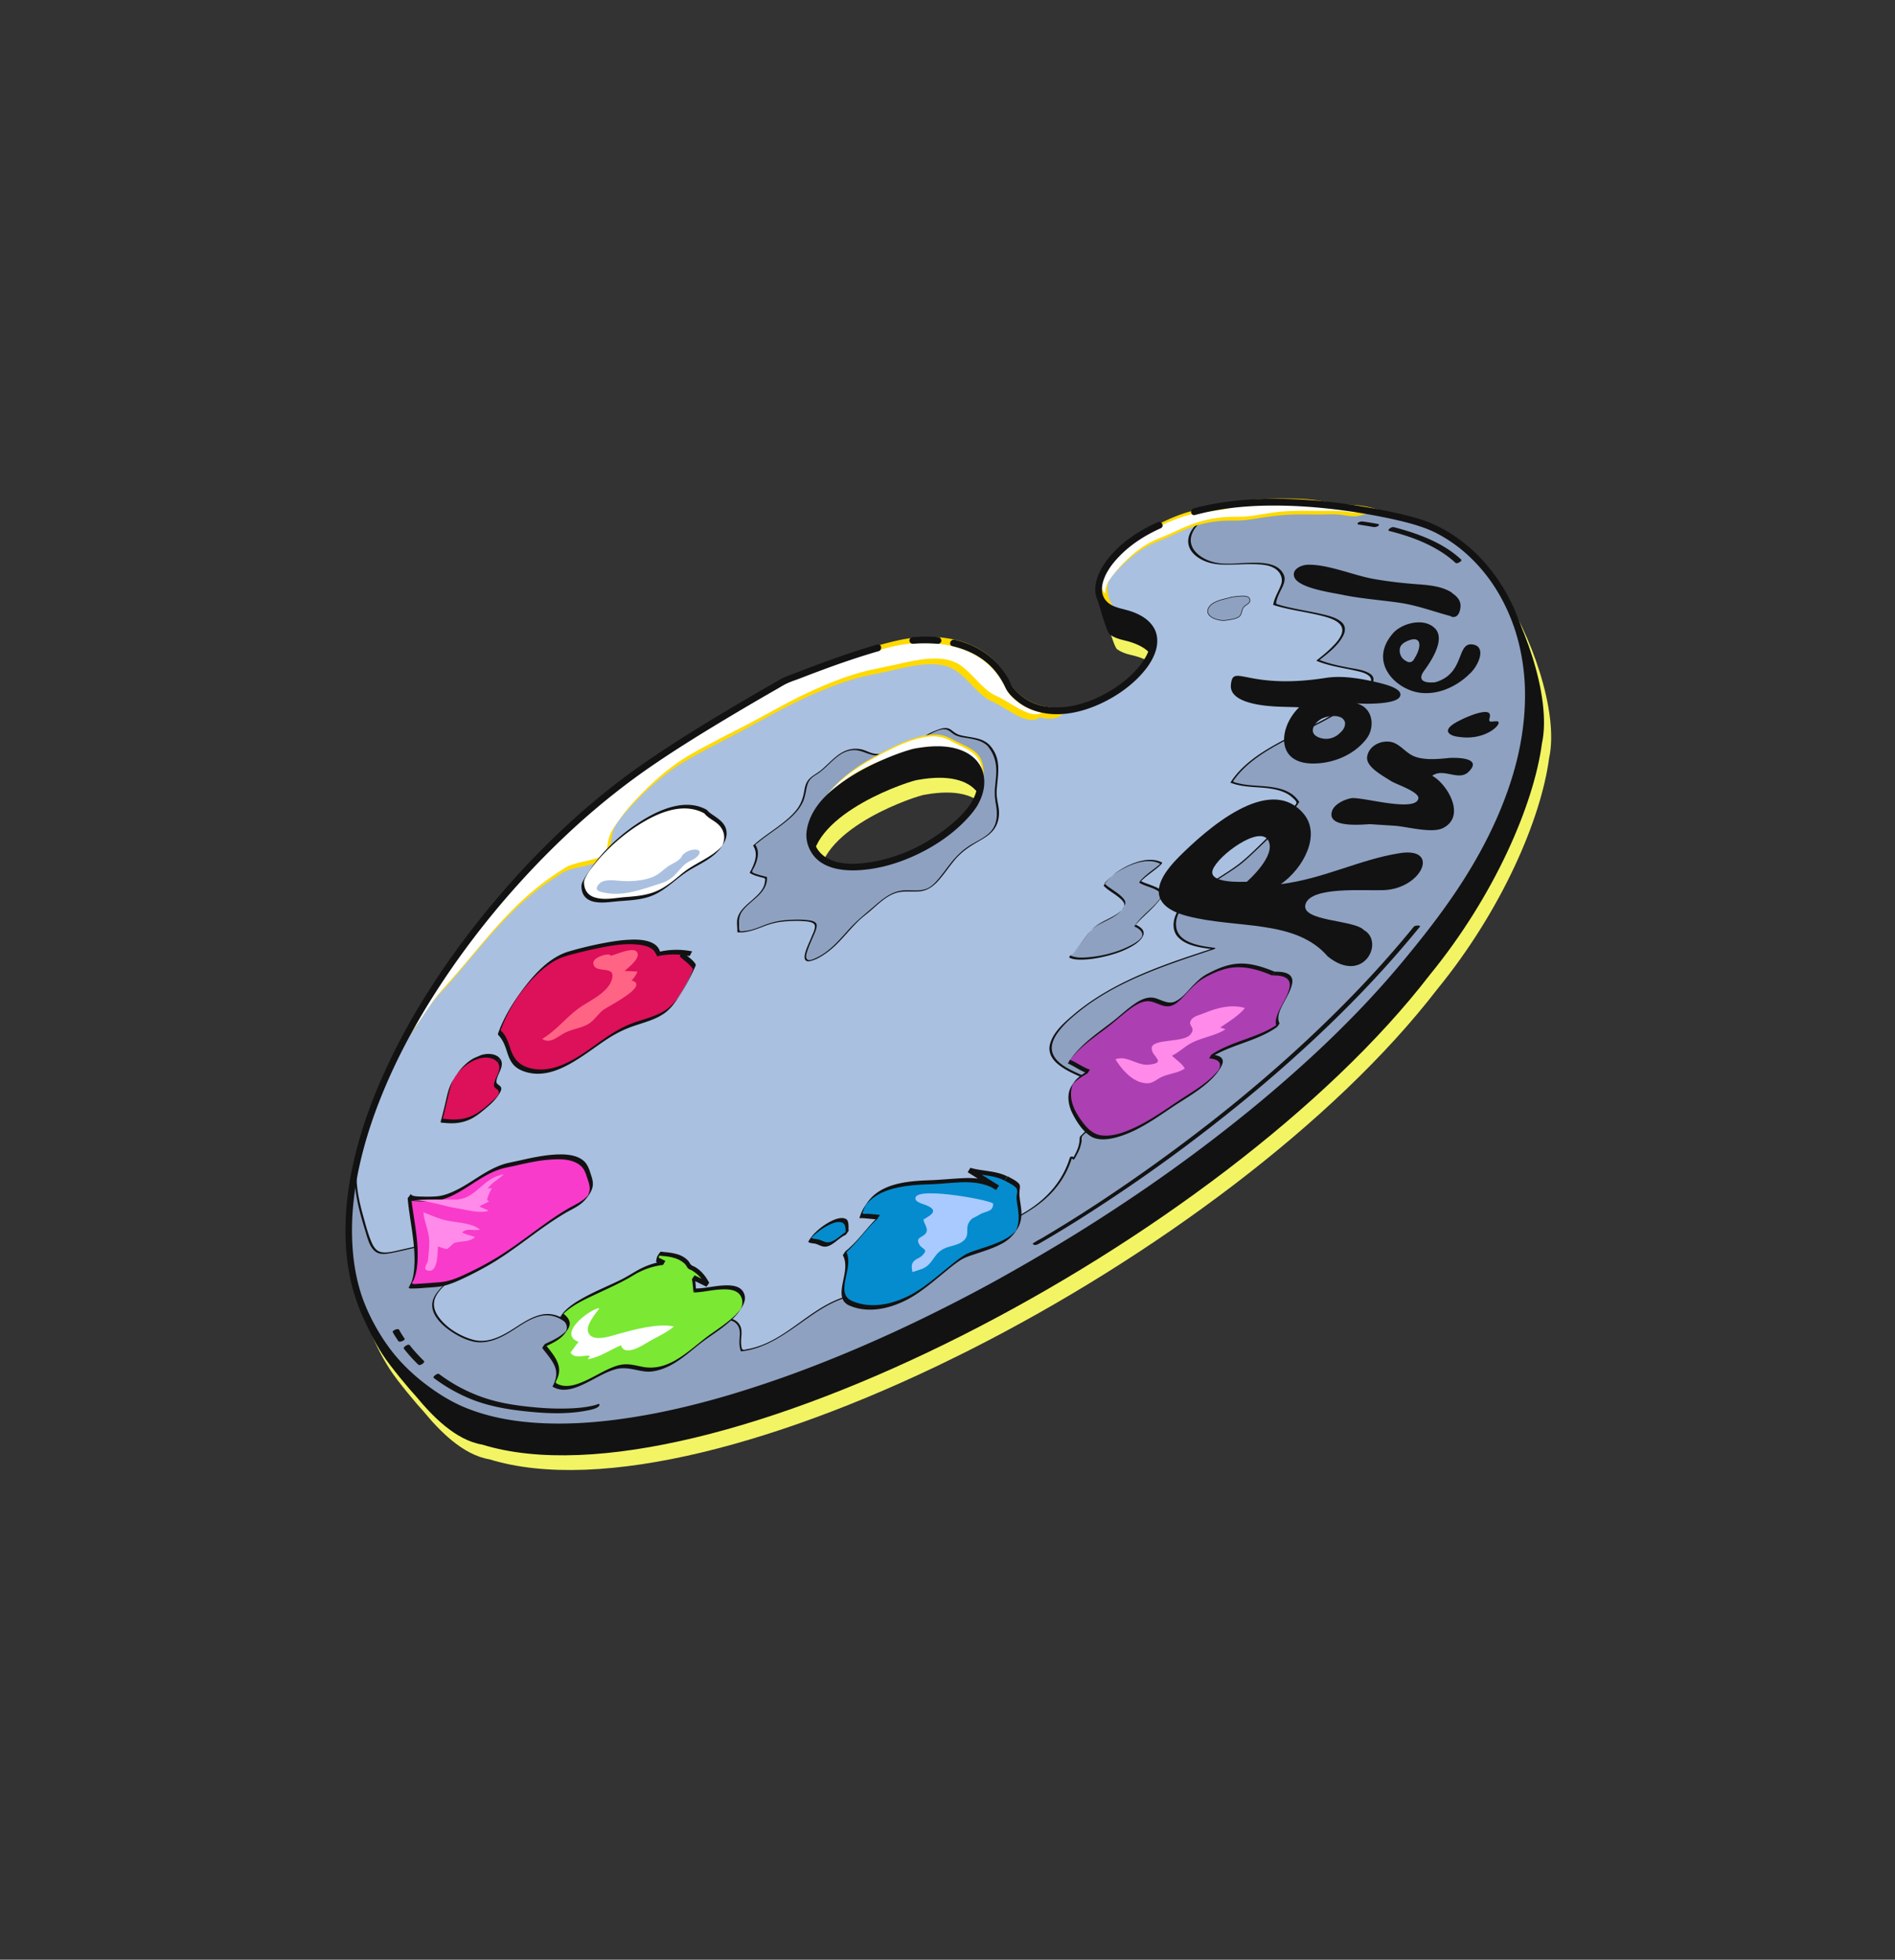 <svg xmlns="http://www.w3.org/2000/svg" width="591" height="611" fill="none"><rect width="100%" height="100%" fill="#333333" stroke="none"/><g clip-path="url(#a)"><path fill="#F2F463" d="M442.57 175.395s-49.943-15.05-78.949.064c-6.482 2.854-15.944 11.393-19.117 15.731 0 0 2.785 10.476 3.919 11.268s2.571 1.374 4.346 1.759c30.886 7.015-18.034 46.548-35.125 23.679-11.459-26.06-54.662-19.101-118.574 28.04-51.391 38.047-85.572 111.181-86.898 150.002 1.82 4.935 3.825 12.223 9.315 20.845 2.441 3.848 8.864 11.45 10.593 13.267 4.882 5.913 12.157 13.538 20.563 14.941 69.399 21.356 231.613-63.458 295.58-146.545 20.204-24.717 32.381-53.12 34.9-72.045 3.218-14.693-6.144-39.773-14.815-52.039-7.554-7.049-17.55-6.799-25.738-8.967m-135.613 88.412c-3.394 5.605-11.564 11.821-19.189 15.328-12.374 5.702-30.974 7.903-32.302-5.008.01-16.351 31.474-26.372 33.064-26.367 19.511-3.522 23.329 7.921 18.427 16.047"/><path fill="#121212" d="M440.294 170.798s-49.943-15.05-78.949.064c-6.482 2.854-15.945 11.393-19.117 15.731 0 0 2.785 10.476 3.919 11.268s2.57 1.374 4.346 1.759c30.886 7.015-18.034 46.548-35.125 23.679-11.459-26.06-54.662-19.101-118.575 28.04-51.365 38.035-85.559 111.206-86.86 150.015 1.82 4.935 3.825 12.223 9.315 20.845 2.441 3.848 8.865 11.45 10.593 13.268 4.882 5.912 12.157 13.537 20.563 14.94 69.4 21.356 231.613-63.458 295.58-146.545 20.204-24.717 32.381-53.12 34.901-72.044 3.217-14.694-6.145-39.774-14.816-52.04-7.554-7.049-17.55-6.799-25.738-8.967zm-135.588 88.4c-3.394 5.605-11.564 11.82-19.189 15.328-12.374 5.702-30.974 7.902-32.302-5.008.01-16.351 31.474-26.373 33.064-26.367 19.511-3.522 23.329 7.921 18.427 16.047"/><path fill="#AAC0E0" d="M439.665 162.06s-38.264-10.455-67.197-2.517c-3.864 1.075-7.555 2.44-10.949 4.224-17.711 7.841-25.874 24.199-11.642 27.14 30.886 7.015-18.034 46.548-35.125 23.679-4.774-10.851-15.059-15.971-30.044-14.848-10.939.805-40.01 12.6-40.01 12.6s-30.648 17.107-48.495 30.276c-23.361 17.303-46.599 42.5-63.225 69.508-28.008 45.378-37.353 95.947 2.592 122.773 58.271 41.011 239.16-51.646 307.966-141.074 59.161-72.345 26.557-123.709-3.908-131.774zm-135.612 88.412c-3.394 5.604-11.564 11.82-19.19 15.327-12.374 5.703-30.974 7.903-32.302-5.007.01-16.352 31.475-26.373 33.065-26.367 19.51-3.522 23.328 7.921 18.427 16.047"/><path fill="#fff" d="M175.572 271.415c3.433-2.085 10.824-2.377 13.131-4.538 1.537-1.44 1.037-5.33 2.231-7.729 3.554-7.061 15.438-18.035 22.215-22.067 8.613-5.118 17.985-9.447 26.672-14.35 9.215-5.223 22.934-11.614 33.391-13.468 7.184-1.287 15.997-4.467 22.847-2.428 5.399 1.62 9.23 9.143 14.439 11.201 3.585 1.411 10.756 7.739 14.383 4.651 3.701.947 6.085.283 7.398-1.298-6.705.74-13.168-1.018-17.55-6.862-4.773-10.851-15.058-15.971-30.044-14.848-10.938.805-40.01 12.601-40.01 12.601s-30.648 17.106-48.495 30.275c-23.36 17.303-46.598 42.501-63.224 69.508a222 222 0 0 0-7.071 12.35c4.159-3.912 7.865-11.235 11.713-15.401 12.654-13.731 21.099-27.409 37.974-37.597"/><path fill="#FFDA00" d="M174.965 272.341c2.464-1.455 5.447-1.848 8.169-2.52 1.28-.313 2.61-.649 3.778-1.252 1.106-.54 1.625-1.326 2.295-2.311a7.95 7.95 0 0 0 1.275-3.316c.235-1.43.345-2.925.868-4.276.229-.55.533-1.075.837-1.599.076-.1.14-.225.19-.312.304-.525-.24.336-.265.349.29-.299.505-.686.746-1.023a53 53 0 0 1 2.828-3.449 86.3 86.3 0 0 1 13.295-12.227c2.517-1.857 5.195-3.385 7.91-4.899 3.671-2.045 7.429-3.975 11.161-5.893 6.56-3.394 12.922-7.129 19.557-10.371 6.207-3.033 12.612-5.788 19.275-7.698 2.999-.87 6.058-1.363 9.093-2.032s6.323-1.524 9.569-2.015c3.022-.443 6.179-.67 9.192.081 2.763.685 4.88 2.531 6.87 4.502s3.966 4.294 6.398 5.893c.96.626 2.047 1.003 3.058 1.543 1.01.539 2.045 1.192 3.056 1.794 2.108 1.256 4.365 2.69 6.792 3.069.951.162 1.978.098 2.833-.382.126-.061.226-.173.327-.222.327-.16.013-.101.526-.07.414.018.838.186 1.264.228.876.136 1.79.159 2.667.043 1.216-.187 2.334-.702 3.154-1.635.24-.274.418-.611.62-.898.089-.137.457-.912.607-.923-5.501.591-11.167-.555-15.349-4.399-1.083-1.005-2.002-2.059-2.619-3.385a29 29 0 0 0-1.894-3.302 23.5 23.5 0 0 0-5.024-5.312c-7.961-6.098-19.192-6.529-28.575-4.323-8.893 2.06-17.568 5.266-26.081 8.486a391 391 0 0 0-7.534 2.93c-.967.379-1.835.96-2.715 1.452a697 697 0 0 0-22.896 13.538c-10.023 6.182-19.947 12.567-29.152 19.914-10.979 8.748-21.114 18.523-30.465 29.011-9.35 10.489-18.006 21.952-25.688 33.88a257 257 0 0 0-5.851 9.56 228 228 0 0 0-2.738 4.908c-.253.437-.469.887-.723 1.324-.025.075-.304.588-.304.588s.378-.373.365-.336a28 28 0 0 0 1.539-1.691c2.008-2.39 3.691-4.998 5.449-7.58 1.012-1.496 2.037-2.967 3.161-4.362 1.023-1.283 2.17-2.439 3.255-3.658 8.909-9.991 16.848-20.947 27.362-29.373a80 80 0 0 1 8.569-5.973c.251-.123.48-.673.619-.898.14-.224.369-.775.608-.923-5.885 3.565-11.237 7.903-16.091 12.749-4.602 4.597-8.782 9.615-12.973 14.607a333 333 0 0 1-6.488 7.554c-2.044 2.315-4.051 4.516-5.833 7.047-1.96 2.806-3.783 5.701-5.905 8.366a28 28 0 0 1-1.364 1.606c-.227.236-.454.472-.706.721 0 0-.303.336-.365.335.062.001.406-.762.469-.887a156 156 0 0 1 2.929-5.283c7.413-12.986 16.249-25.102 25.956-36.453 9.038-10.554 18.898-20.446 29.566-29.386 9.119-7.65 18.907-14.312 28.943-20.658 8.238-5.184 16.587-10.141 25.023-14.984 1.534-.875 3.069-1.875 4.652-2.649 1.407-.687 2.938-1.185 4.382-1.734 8.087-3.138 16.297-6.148 24.654-8.541 3.576-1.027 7.278-2.053 11.024-2.35 5.701-.437 11.622-.043 16.968 2.105 4.559 1.812 8.445 4.923 11.097 9.076a27 27 0 0 1 1.782 3.263c.568 1.225 1.75 2.307 2.746 3.198 2.054 1.783 4.488 3.005 7.114 3.664 2.625.658 5.255.688 7.862.417l1.227-1.821c-.884.995-2.077 1.547-3.393 1.658-.802.078-1.628.044-2.429-.066-.4-.055-.85-.211-1.263-.228-.514-.031-.2-.09-.527.069-.125.062-.251.186-.402.26-2.024 1.082-4.559-.027-6.418-.966-2.222-1.107-4.241-2.562-6.438-3.681-1.036-.527-2.11-.942-3.095-1.619-1.171-.805-2.217-1.798-3.225-2.777-2.052-2.034-3.978-4.319-6.384-5.93s-5.409-2.023-8.303-1.955c-3.294.075-6.517.742-9.715 1.46-3.199.717-6.12 1.3-9.193 1.956-6.735 1.443-13.19 4.034-19.421 6.891-6.57 2.992-12.756 6.641-19.128 9.974-3.745 1.956-7.49 3.848-11.223 5.829-3.318 1.747-6.661 3.506-9.805 5.544-4.906 3.211-9.379 7.245-13.415 11.472-1.955 2.051-3.848 4.166-5.492 6.472-1.352 1.883-3.032 3.988-3.699 6.255-.423 1.428-.483 2.961-.793 4.427a6 6 0 0 1-.219.827c-.051.151-.127.313-.178.463-.256.752-.663-.083.695-.997-.453.284-.806.644-1.283.878-2.588 1.265-5.571 1.595-8.332 2.38-1.255.363-2.497.751-3.641 1.404-.251.123-.481.673-.62.898s-.368.775-.607.923z"/><path fill="#8EA1C1" d="M135.58 434.899c58.271 41.012 239.148-51.671 307.966-141.074 59.161-72.345 26.557-123.708-3.908-131.774 0 0-30.889-8.422-58.118-4.385l.911 2.31c-10.709.317-17.246 11.34-4.874 15.315 4.986 1.603 17.078-1.3 20.862 2.175 4.045 3.691-.329 6.079-1.063 10.947 12.959 4.158 32.87 2.413 13.533 17.437 10.327 4.379 26.59 1.473 9.637 13.923-10.673 7.846-29.392 12.797-36.556 24.065 6.282 2.535 16.67-.162 20.672 6.307-4.341 6.662-10.995 12.794-16.867 18.169-4.763 4.332-18.621 10.885-20.865 16.867-2.754 7.296 3.292 9.539 11.601 10.552-15.74 5.186-32.947 10.683-45.511 22.303-15.375 14.215 4.963 16.207 16.337 23.175.05.038-10.799 11.728-12.449 13.192.03 2.866-.907 4.514-2.188 6.863-.173-.354-.485-.484-.849-.463-2.28 7.628-7.099 12.802-13.764 16.936-10.778 6.676-19.928 7.828-27.973 17.803-8.613 10.723-16.943 5.399-28.262 8.739-12.009 3.52-19.653 15.397-32.699 16.794-1.368-3.309 1.058-6.562-1.781-8.932-3.263-2.727-9.676 1.159-12.336 1.895-12.396 3.428-30.098 13.581-42.92 7.729 1.458-2.686 2.941-5.321 4.112-8.148-10.771-10.957-18.095 5.336-29.061 4.619-5.082-.334-14.809-6.416-14.221-11.901.588-5.486 8.678-7.342 6.632-14.139-2.045-6.798-7.246-4.445-12.902-3.215-11.1 2.387-11.874 3.924-14.958-6.719-1.689-5.814-3.145-11.021-2.879-17.038-8.11 25.32 3.564 54.751 24.741 69.673"/><path fill="#121212" d="M135.338 435.104c4.973 3.488 10.618 5.865 16.481 7.415 6.613 1.748 13.471 2.467 20.321 2.596 7.939.128 15.846-.573 23.681-1.74 8.851-1.319 17.605-3.28 26.225-5.645 9.498-2.606 18.861-5.678 28.102-9.129 9.906-3.683 19.664-7.794 29.262-12.234a539 539 0 0 0 29.43-14.757c9.653-5.219 19.749-11.124 29.358-17.134a522 522 0 0 0 27.953-18.734c9.124-6.557 17.785-13.169 26.298-20.211 8.514-7.041 16.035-13.692 23.624-21.033 7.059-6.831 13.857-13.943 20.245-21.448 3.32-3.909 6.49-7.932 9.673-11.93 4.409-5.568 8.58-11.364 12.328-17.392 6.153-9.833 11.333-20.382 14.665-31.53 2.652-8.843 4.117-18.076 3.828-27.33-.249-7.644-1.738-15.278-4.595-22.399-2.513-6.225-6.081-11.997-10.619-16.951-4.003-4.369-8.712-8.08-13.991-10.73-4.082-2.045-8.37-3.175-12.797-4.143-10.879-2.387-21.977-3.884-33.096-4.212-6.686-.177-13.388.06-20.007 1.04-.138.036-.527.195-.466.384l.911 2.311.529-.384c-4.059.167-8.466 1.789-10.856 5.243-.923 1.359-1.486 3.012-1.171 4.674.35 1.864 1.718 3.325 3.29 4.311 3.641 2.292 7.662 2.111 11.771 1.982 2.142-.076 4.284-.152 6.387-.052 1.753.083 3.643.255 5.19 1.128 1.921 1.065 2.985 3.113 2.232 5.203s-2.069 3.986-2.447 6.269l.037.076c4.974 1.578 10.192 2.128 15.243 3.417 2.813.724 7.65 2.149 5.896 6.012-.572 1.251-1.481 2.321-2.44 3.291-1.538 1.628-3.301 3.054-5.051 4.441-.051.025-.265.223-.115.275 3.784 1.564 7.851 2.114 11.827 2.989 1.851.411 6.154 1.189 4.92 4.015-.89 2.001-3.005 3.598-4.667 4.911-2.417 1.933-4.984 3.626-7.661 5.154-5.419 3.055-11.147 5.603-16.59 8.608-5.443 3.004-11.191 6.721-14.671 12.149-.026.012-.089.137-.014.163 5.121 2.007 10.865.828 16.012 2.697 1.212.441 2.397 1.083 3.343 1.999.348.331 1.083.942 1.192 1.421.086.366-.469.95-.672 1.237l-.948 1.309c-2.464 3.302-5.29 6.311-8.214 9.181-2.547 2.497-5.107 5.095-7.915 7.312-2.165 1.685-4.529 3.153-6.856 4.635-2.478 1.618-4.994 3.223-7.335 5.056-1.876 1.449-3.766 3.062-5.057 5.07-1.557 2.484-2.082 6.122.195 8.361 2.686 2.695 7.254 3.187 10.808 3.642l.328-.411c-10.355 3.401-20.784 6.776-30.462 11.881-4.751 2.509-9.279 5.411-13.372 8.883-2.86 2.431-6.399 5.445-7.376 9.242-.644 2.506.557 4.644 2.475 6.212 2.516 2.09 5.7 3.383 8.685 4.649 1.736.749 3.484 1.46 5.195 2.221 1.71.761 3.269 1.722 4.93 2.507.412.206.513.031.185.38-.24.273-.505.559-.744.833-.833.908-1.666 1.816-2.511 2.699a550 550 0 0 1-6.37 6.777c-.719.758-1.438 1.516-2.182 2.224-.441.435-.392.599-.434 1.277a9.4 9.4 0 0 1-.748 3.184c-.432 1.026-.914 1.887-1.421 2.824l.578-.282c-.236-.355-.486-.483-.912-.463-.162-.014-.464.133-.528.321-2.126 6.989-6.771 12.39-12.833 16.292s-12.992 6.287-19.204 10.011c-3.03 1.826-5.788 4.019-8.173 6.656-1.299 1.418-2.437 2.976-3.848 4.292-1.248 1.142-2.632 2.131-4.19 2.83-5.339 2.453-11.531 1.376-17.222 2.216-3.485.513-6.761 1.644-9.853 3.281-3.318 1.746-6.339 3.974-9.384 6.151-3.272 2.351-6.607 4.701-10.312 6.292a25.2 25.2 0 0 1-5.948 1.78c-.426.083-.979.29-1.251-.14-.186-.317-.22-.832-.268-1.185-.083-.742-.065-1.471-.01-2.187.095-1.205.242-2.498-.226-3.647s-1.465-1.978-2.602-2.33c-2.225-.667-4.71.172-6.782.965-1.054.39-2.072.856-3.114 1.272-1.042.415-2.159.679-3.238 1.019-2.698.848-5.348 1.861-8.009 2.849-5.738 2.146-11.564 4.367-17.608 5.441-2.858.521-5.791.764-8.694.492a22 22 0 0 1-4.228-.815c-.512-.157-1.338-.317-1.786-.662-.237-.166-.188-.065-.198-.341.001-.189.38-.687.482-.862.266-.475.532-.949.761-1.437.976-1.824 1.915-3.66 2.692-5.575 0 0 .001-.062.013-.1-2.761-2.784-6.193-4.52-10.12-3.509-3.55.889-6.597 3.255-9.678 5.105-3.42 2.047-7.263 3.737-11.326 2.623-4.063-1.115-8.528-3.818-10.946-7.428-1.078-1.634-1.579-3.487-.915-5.377.625-1.778 2.037-3.157 3.324-4.474 1.173-1.231 2.409-2.524 2.983-4.151.689-1.903.302-3.968-.55-5.775-.79-1.618-2.047-2.852-3.861-3.124s-3.746.234-5.527.666c-2.271.577-4.579 1.079-6.849 1.593-1.568.359-3.161.793-4.777.863-1.065.051-2.141-.113-2.962-.838-.984-.866-1.514-2.205-1.969-3.391-.886-2.323-1.521-4.769-2.193-7.164-.856-3.089-1.599-6.202-1.903-9.373a33 33 0 0 1-.132-4.602c.014-.226-.565.12-.603.232-3.122 9.793-3.343 20.298-1.118 30.328s6.88 19.685 13.426 27.729a63.3 63.3 0 0 0 12.482 11.718c.149.115.728-.293.541-.421-8.326-5.89-15.097-13.885-19.795-22.925s-7.46-19.278-7.491-29.534c-.023-5.782.817-11.579 2.583-17.076l-.603.232c-.256 6.357 1.481 12.522 3.331 18.539.711 2.346 1.574 6.214 4.387 6.875 1.201.29 2.517.054 3.721-.159 2.107-.403 4.189-.92 6.296-1.386 3.6-.788 9.165-3.351 11.856.563 1.278 1.85 1.936 4.472 1.158 6.637-.664 1.828-2.138 3.206-3.425 4.586-1.211 1.281-2.447 2.637-2.96 4.39-.564 1.841-.025 3.645 1.017 5.203 1.277 1.912 3.108 3.429 4.99 4.669 1.883 1.241 3.98 2.283 6.193 2.862 3.75.985 7.428-.343 10.672-2.178 3.419-1.922 6.669-4.7 10.558-5.661a8.5 8.5 0 0 1 5.694.568c1.099.528 2.096 1.231 3.017 2.033.212.178.623.447.747.7.185.379-.106.803-.246 1.153a46 46 0 0 1-1.206 2.5c-.8 1.549-1.612 3.073-2.449 4.61-.025.012-.013.1.05.101 8.453 3.792 18.24.95 26.5-1.896 4.444-1.546 8.839-3.318 13.307-4.812 1.682-.572 3.413-.979 5.046-1.652 1.896-.77 3.755-1.616 5.774-2.008 2.195-.414 4.835-.108 5.758 2.291.468 1.149.272 2.466.201 3.66s-.029 2.488.439 3.7c.024.05.112.039.137.026 9.112-1.039 15.904-7.271 23.25-12.113 3.837-2.533 7.934-4.597 12.523-5.4 3.461-.626 6.954-.548 10.462-.76 3.12-.178 6.179-.67 8.969-2.159 1.558-.824 2.981-1.927 4.242-3.169 1.639-1.615 2.966-3.485 4.593-5.126 6.077-6.038 14.248-8.685 21.638-12.672 3.985-2.167 7.846-4.649 10.974-7.931s5.257-7.016 6.526-11.237l-.528.321c.375.004.562.132.761.411.124.19.539-.17.578-.283.634-1.186 1.331-2.373 1.728-3.663.153-.513.282-1.014.373-1.529.066-.439-.041-1.357.149-1.669.241-.4.795-.796 1.135-1.119a66 66 0 0 0 1.589-1.653 500 500 0 0 0 7.897-8.431c.454-.472.87-.958 1.324-1.43.139-.162.441-.372.48-.611l-.037-.075c-4.153-2.511-8.739-4.122-13.146-6.133-3.046-1.393-7.567-3.317-8.519-6.923-.501-1.916.301-3.842 1.326-5.439 1.822-2.769 4.443-5.052 7.011-7.122 5.742-4.622 12.266-8.154 18.998-11.069 7.524-3.269 15.343-5.806 23.138-8.394.075-.037.603-.358.328-.411-4.017-.511-11.438-1.3-12.142-6.499-.548-4.179 2.68-7.322 5.613-9.664 3.337-2.664 6.996-4.859 10.556-7.194 1.459-.963 2.944-1.939 4.304-3.042 1.826-1.487 3.553-3.177 5.254-4.791 4.601-4.347 9.102-8.895 12.582-14.197.025-.012.076-.1.026-.138-3.532-5.57-11.441-4.555-17.058-5.411a26 26 0 0 1-2.426-.505c-.25-.066-.663-.146-.888-.287-.286-.204-.187-.002-.11-.353.064-.251.38-.561.531-.761 1.1-1.508 2.399-2.863 3.81-4.116 3.112-2.742 6.683-4.926 10.303-6.883 7.027-3.841 14.649-6.845 21.193-11.546 1.686-1.2 3.335-2.476 4.86-3.879.907-.819 1.777-1.714 2.423-2.75.785-1.26.831-2.567-.49-3.424-1.895-1.266-4.574-1.523-6.737-1.937-3.102-.614-6.266-1.228-9.201-2.456l-.115.275c2.745-2.155 5.942-4.532 7.604-7.692.824-1.562.86-3.208-.559-4.393-1.694-1.427-4.132-1.958-6.208-2.447-2.951-.687-5.966-1.186-8.917-1.811-1.601-.345-3.214-.715-4.763-1.211-.588-.182-.435-.508-.319-1.034.129-.501.307-.964.473-1.453.344-.825.737-1.612 1.131-2.4.584-1.162 1.181-2.487.84-3.824s-1.548-2.594-2.834-3.187c-2.784-1.301-6.28-1.064-9.261-.985-3.232.076-6.791.563-9.967-.265-3.701-.948-8.201-3.978-6.869-8.387s6.581-6.473 10.815-6.663c.151-.011.603-.169.529-.383l-.911-2.311-.466.384c13.162-1.923 26.67-1.165 39.794.783 6.268.914 12.61 2.042 18.735 3.746 5.338 1.494 10.329 4.19 14.727 7.584 4.971 3.865 9.184 8.664 12.505 13.993 3.766 6.051 6.363 12.83 7.756 19.822 1.648 8.213 1.691 16.647.521 24.891-1.46 10.327-4.821 20.331-9.243 29.757-5.692 12.113-13.144 23.302-21.479 33.701-3.082 3.823-6.089 7.673-9.27 11.419s-6.423 7.304-9.778 10.823c-7.013 7.373-14.4 14.427-22.022 21.189-8.076 7.172-16.438 14.014-25.035 20.565-8.598 6.55-17.86 13.206-27.094 19.347-9.234 6.14-18.93 12.226-28.649 17.883a532 532 0 0 1-29.375 15.89c-9.952 4.989-19.336 9.293-29.245 13.415s-18.936 7.5-28.638 10.644c-8.924 2.889-17.97 5.4-27.163 7.356-8.203 1.754-16.502 3.054-24.859 3.662-7.343.519-14.731.497-22.014-.453-6.319-.827-12.582-2.369-18.4-5.037a45.3 45.3 0 0 1-7.299-4.169c-.149-.114-.728.294-.541.422z"/><path fill="#fff" d="M369.323 160.485s-23.633 7.509-26.717 22.92c9.031 12.81-.36 3.214 3.247-2.338 2.809-4.317 9.024-10.328 15.289-12.67 4.708-1.768 9.072-4.433 14.064-5.558 3.386-.778 6.344-1.159 9.813-1.069 4.094.098 8.108-.862 12.17-1.406 5.026-.672 9.847-.491 14.881-.446 2.241.001 4.322-.202 6.549.088 1.464.193 3.064.601 4.555.467 1.492-.134 2.698-.723 4.188-.732.965-.001 1.915.223 2.805.07-4.01-1.453-7.24-1.691-11.421-1.903-1.653-.069-8.533-1.279-10.585-1.528-3.566-.418-17.629-.529-21.131.65-6.063 2.055-11.633 1.551-17.695 3.48z"/><path fill="#FFDA00" d="M369.717 159.887c-4.141 1.335-8.149 3.263-11.884 5.495-6.149 3.662-12.07 8.81-14.733 15.655-.191.5-.357.989-.511 1.502-.141.476-.434 1.152-.261 1.568.246.694 1.005 1.419 1.414 2.065.334.494.682 1.013.991 1.52.409.645.818 1.291 1.202 1.949.086.177.372.507.346.708l.772-1.16-1.013-2.073c-.529-1.464-.819-3.076-.545-4.619.052-.401.18-.777.333-1.165l.229-.487c.228-.425.114-.213.063-.125a6 6 0 0 1 .417-.549c1.036-1.383 2.197-2.639 3.433-3.869 2.521-2.485 5.391-4.702 8.546-6.337 1.747-.885 3.592-1.505 5.376-2.314 1.896-.833 3.756-1.742 5.677-2.524a37.5 37.5 0 0 1 11.465-2.722c1.83-.143 3.682-.046 5.511-.126 1.98-.09 3.96-.369 5.916-.698 3.924-.634 7.797-1.118 11.78-1.185 2.255-.037 4.521.014 6.8.027 2.28.014 4.397-.176 6.575.013 2.053.187 4.04.813 6.109.396.991-.202 1.945-.543 2.947-.594 1.002-.052 2.09.2 3.118.073.176-.023.659-1.199.772-1.16a30.8 30.8 0 0 0-7.366-1.63c-1.927-.186-3.856-.183-5.757-.443-3.266-.44-6.517-1.168-9.784-1.419s-6.912-.255-10.331-.181c-1.879.041-3.783.095-5.662.262-1.341.123-2.732.207-4.012.582a56 56 0 0 1-8.641 1.812c-3.134.404-6.267.808-9.292 1.753-.351.109-.445 1.064-.771 1.16 5.27-1.636 10.893-1.534 16.213-3.006 1.531-.435 2.923-.834 4.515-1.017 1.78-.181 3.571-.273 5.375-.341 3.62-.109 7.29-.117 10.907.088 3.13.161 6.219.812 9.309 1.275 2.052.312 4.055.398 6.121.548 2.879.221 5.693.756 8.441 1.73l.772-1.16c-.764.092-1.49.008-2.229-.038-.926-.048-1.766.08-2.657.296-1.693.421-3.209.504-4.935.22-3.453-.567-6.886-.33-10.393-.37-3.506-.04-7.2-.082-10.809.241s-7.096 1.15-10.668 1.486c-1.754.169-3.532.098-5.285.141-1.666.031-3.321.213-4.963.484-3.661.599-7.05 1.754-10.417 3.274-1.683.76-3.354 1.545-5.062 2.254-1.557.636-3.114 1.209-4.585 2.022-2.866 1.588-5.472 3.645-7.779 5.931a39 39 0 0 0-4.811 5.827c-.86 1.297-1.37 2.548-1.305 4.145.028 1.333.395 2.657.938 3.894.173.354.307.821.543 1.113.224.266.086.302.351.016.29-.298.643-.721.534-1.137-.098-.454-.545-.987-.793-1.367a68 68 0 0 0-1.847-2.824c-.211-.304-.434-.633-.645-.937-.186-.254-.671-.737-.719-1.026-.072-.466.309-1.279.437-1.717 1.37-4.396 4.449-7.779 7.974-10.63 5.05-4.064 11.057-7.188 17.17-9.267.1-.049.239-.086.351-.109.352-.109.446-1.064.772-1.16z"/><path fill="#fff" d="M220.08 253.12c-12.512-7.257-34.273 12.427-38.383 22.045-.339 7.651 8.543 5.377 13.366 5.118 7.592-.391 10.43-1.527 17.421-7.543 3.628-3.088 12.389-6.054 13.51-10.704 1.365-5.553-4.338-6.774-5.939-8.904z"/><path fill="#121212" d="M220.473 252.519c-6.425-3.656-14.324-.328-19.996 3.164-6.363 3.924-12.21 9.224-16.435 15.422-.759 1.122-1.543 2.257-2.165 3.469-.418.8-.597 1.326-.516 2.257.082.931.327 1.75.835 2.473 2.01 2.775 6.624 2.086 9.531 1.793 4.061-.419 8.268-.345 12.086-2.024 4.296-1.911 7.439-5.545 11.45-7.912 3.433-2.022 7.49-3.786 9.805-7.203 1.113-1.608 1.888-3.334 1.388-5.376-.499-2.042-2.394-3.308-4.077-4.458-.698-.473-1.397-.946-1.906-1.605.062.126-.871 1.02-.746 1.147 1.068 1.357 2.779 2.056 4.074 3.177 1.718 1.477 2.431 3.509 1.865 5.727-.091.389-.256.751-.421 1.114-.064.125-.355.612.012.025s.051-.087-.05.025c-.189.186-.341.385-.53.572-.681.708-1.474 1.315-2.254 1.884-1.712 1.212-3.559 2.209-5.382 3.257-1.823 1.047-3.333 2.035-4.87 3.35-1.851 1.562-3.752 3.087-5.852 4.269-3.608 2.045-7.48 2.34-11.527 2.658-3.145.253-6.72 1.092-9.755-.086-1.424-.557-2.406-1.674-2.734-3.174-.195-.844-.264-1.687.104-2.462.292-.612.622-1.212.976-1.761.355-.612.658-1.01 1.189-1.708a62 62 0 0 1 1.642-2.055 62 62 0 0 1 3.62-3.867c2.723-2.646 5.683-5.063 8.878-7.126 5.32-3.445 12.495-6.92 18.967-4.76.712.247 1.424.557 2.073.929.012.025.747-1.148.747-1.148z"/><path fill="#AAC0E0" d="M215.403 265.086c-1.718.433-2.666 1.679-2.615 1.592-.701 1.814-3.211 2.539-4.683 3.604-1.334.965-2.306 2.034-3.776 2.784-3.054 1.587-7.69 1.848-11.069 1.558-1.852-.16-5.043-.636-6.494 1.044-1.628 1.892.047 2.326 1.735 2.659 5.628 1.133 10.788-.731 15.984-2.393 1.857-.595 3.2-.906 4.886-2.169 1.825-1.362 2.941-3.41 4.791-4.721.856-.606 1.909-.871 2.74-1.527 2.354-1.808 1.261-3.153-1.473-2.443z"/><path fill="#F83BCB" d="M181.919 363.013c-4.751-4.881-18.078-.81-23.382.185s-9.775 4.714-14.578 7.437c-2.439 1.38-4.964 2.582-7.772 3.015-.953.153-8.444.432-8.549-.739.653 7.134 4.264 21.466.339 27.831-.443.686 10.359-.397 11.163-.664 4.53-1.431 8.841-3.632 13.001-5.947 9.667-5.382 17.446-12.972 27.374-18.2 3.293-1.734 5.388-4.136 4.846-7.222-.072-.465-1.288-4.036-1.585-4.58a5.7 5.7 0 0 0-.832-1.128z"/><path fill="#121212" d="M182.402 362.279c-2.264-2.276-5.87-2.456-8.889-2.327-3.62.172-7.182.911-10.719 1.7-1.43.323-2.872.621-4.277.931-2.834.634-5.436 1.999-7.913 3.492s-4.881 3.199-7.457 4.552c-2.112 1.095-4.436 2.136-6.817 2.36-1.553.133-3.169.14-4.722.085-.601-.02-3.331.062-3.488-.832.024.113-.417.611-.493.711-.089.137-.505.559-.481.736.607 6.53 2.204 12.983 2.135 19.593-.036 1.52-.121 3.065-.419 4.558-.143.664-.31 1.341-.565 1.966-.089.2-.862 1.612-.813 1.713.161.328 1.126.201 1.439.205 1.215.001 2.418-.086 3.608-.198 1.98-.153 4.134-.204 6.079-.684 2.308-.564 4.582-1.644 6.705-2.651 2.249-1.067 4.449-2.236 6.623-3.456 8.511-4.816 15.795-11.445 24.194-16.426 2.05-1.221 4.373-2.137 6.063-3.902.971-1.007 1.97-2.403 2.442-3.73.511-1.44.219-2.738-.235-4.113-.491-1.514-.906-3.064-1.988-4.258.075.089-1.086 1.345-.987 1.484.933 1.016 1.313 2.24 1.73 3.539.393 1.123.811 2.234.753 3.453-.03.703-.272 1.291-.514 1.942-.243.651.555-.585.05-.088-.126.125-.239.274-.365.398-.354.361-.756.683-1.134.993-1.662 1.25-3.621 2.082-5.394 3.168-8.073 4.885-15.142 11.252-23.351 15.921a95 95 0 0 1-6.611 3.481c-2.249 1.068-4.561 2.198-6.957 2.774-1.744.445-3.66.473-5.414.641a124 124 0 0 1-3.646.248c-.339.008-1.755.231-2.041-.099-.137-.152.179-.526.28-.701a9 9 0 0 0 .701-1.814c.41-1.39.596-2.859.693-4.316.424-7.096-1.433-14.08-2.087-21.088l-.987 1.484c.145.806 2.312.781 2.888.812 1.514.106 3.055.073 4.583.015 4.836-.234 9.151-3.188 13.113-5.719 2.44-1.568 4.918-3.124 7.655-4.085 1.72-.622 3.512-.903 5.306-1.309 3.449-.778 6.924-1.568 10.457-1.854s7.717-.389 10.342 2.243c-.062-.064 1.074-1.371.987-1.485z"/><path fill="#FF8AE9" d="M144.119 384.273c1.576-1.553 3.685-.36 5.592-.916-3.09-2.436-8.102-2.053-11.726-3.163-2.387-.744-4.735-1.726-5.909-2.217.034 2.426 1.665 5.7 1.783 8.617.098 2.239-.217 4.397-.407 6.493-.067.754-1.972 2.843.217 3.12 3.028.399 2.746-5.976 2.919-7.596.513.157 2.499.972 2.901.775.527-.258 1.865-1.726 2.128-1.823 1.909-.745 4.911-.145 6.513-1.899-1.325-.417-2.838-.774-4.011-1.391m-15.812-9.805c3.637-.775 10.683 1.794 14.349 2.289 2.778.396 7.002 1.714 9.726.727-.898-.563-2.048-.815-2.871-1.353.968-.567 2.061-1.007 3.029-1.574-.163-.077-.362-.293-.636-.409.208-1.23.856-2.517 1.502-3.678-.389.096-.889-.035-1.366.198 1.341-1.971 3.477-3.014 5.09-4.492-6.255.771-8.352 7.245-14.455 7.816-1.729.156-12.083-.327-14.356.502z"/><path fill="#7BE834" d="M216.604 402.402a30 30 0 0 0-.436-4.077l4.556 2.252c-1.384-2.769-3.375-4.551-5.673-5.621-1.46-2.605-4.219-3.856-9.516-3.992-.604.546-.194.94-.551 1.866l2.097 1.042c-3.446.401-6.912 1.718-9.667 3.534-6.088 3.978-18.009 7.423-22.303 12.779 5.707 4.288-1.579 7.661-5.574 9.551 3.003 4.106 6.241 6.783 3.149 12.051 6.135 4.017 14.713-5.123 21.329-5.726 3.308-.301 6.203 1.353 9.461 1.013 6.053-.609 10.956-5.228 15.564-8.921 2.947-2.379 13.055-8.196 12.885-12.685-.256-6.639-10.724-3.089-15.296-3.078z"/><path fill="#121212" d="M217.036 401.757a37 37 0 0 0-.436-4.078l-.822 1.248c1.523.759 3.033 1.492 4.556 2.251 0 0 .859-1.171.822-1.247-.655-1.277-1.473-2.443-2.494-3.447a9.7 9.7 0 0 0-1.631-1.301c-.462-.307-1.187-.516-1.547-.872-.287-.267-.459-.747-.732-1.052a5.6 5.6 0 0 0-1.046-.992 7.7 7.7 0 0 0-2.671-1.262c-1.237-.366-2.526-.519-3.791-.622-.287-.016-1.025-.188-1.277-.065-.125.062-.214.262-.29.361a7 7 0 0 0-.645.973c-.178.338-.23.614-.295.99-.054.527-.343.7.144.932l1.76.862.822-1.248c-2.82.345-5.531 1.232-8.032 2.548-1.998 1.07-3.848 2.319-5.883 3.313-4.222 2.064-8.629 3.81-12.691 6.202-1.961 1.147-3.899 2.469-5.363 4.25-.101.112-.86 1.234-.823 1.247.935.702 1.955 1.644 2.097 2.89.06.44-.031.892-.197 1.317-.038.113-.202.287-.203.413.014-.164.998-1.271.367-.587-.176.212-.391.41-.58.597-1.752 1.639-4.063 2.643-6.211 3.661-.101.05-.872 1.21-.822 1.248 1.303 1.774 2.907 3.464 3.807 5.498 1 2.236.534 4.468-.645 6.516 2.432 1.536 5.228 1.078 7.751.126 2.863-1.086 5.479-2.74 8.231-4.053 1.256-.614 2.575-1.165 3.93-1.514 1.668-.408 3.345-.288 5.022.02 1.851.348 3.701.885 5.605.768 2.105-.152 4.176-.882 6.049-1.828 3.707-1.906 6.745-4.8 10.03-7.314 2.014-1.548 4.165-2.88 6.179-4.428s4.105-3.259 5.572-5.416c1.202-1.746 2.354-3.656 1.191-5.781-1.237-2.276-4.443-2.212-6.648-2.074-2.744.182-5.417.893-8.172.924-.301.022-.547 1.238-.822 1.248 2.692-.032 5.314-.719 7.996-.902 2.192-.163 5.374-.278 6.737 1.875.595.962.737 2.208.417 3.272-.078.288-.204.538-.319.814-.076.162-.24.336-.279.512.013-.038.594-.76.253-.374-.568.621-1.073 1.244-1.653 1.841-2.244 2.161-4.836 3.929-7.39 5.709-6.555 4.55-12.856 12.17-21.686 10.41-1.963-.387-3.951-.95-5.956-.722-1.479.159-2.898.696-4.229 1.284-3.115 1.397-5.996 3.275-9.198 4.495-1.544.598-3.2 1.031-4.852.899a6.1 6.1 0 0 1-2.238-.629c-.649-.309-.535-.521-.243-1.133.216-.45.42-.926.561-1.402 1.179-3.958-1.982-6.985-4.129-9.913l-.822 1.247c2.399-1.141 5.263-2.29 6.943-4.457.631-.81 1.465-1.844 1.56-2.924.135-1.443-1.022-2.6-2.106-3.417l-.822 1.247c2.727-3.337 7.011-5.274 10.83-7.077 4.096-1.939 8.203-3.727 12.089-6.096 2.766-1.665 5.842-2.761 9.05-3.139.176-.023.736-1.299.823-1.247l-1.56-.772s-.45-.156-.525-.245c-.024-.051.155-.639.181-.777.052-.339.029-.578.219-.89l-.835 1.222c.303-.336 1.015-.152 1.441-.109.488.043.976.086 1.439.142.826.097 1.652.258 2.464.518 1.237.366 2.41.983 3.293 1.898.386.407.632 1.038 1.018 1.382.274.242.786.398 1.123.578.362.231.723.461 1.072.729 1.495 1.148 2.625 2.632 3.503 4.301l.822-1.248c-1.522-.759-3.033-1.492-4.556-2.251 0 0-.846 1.134-.822 1.247.229 1.36.357 2.706.436 4.077-.01-.402.87-.832.822-1.247z"/><path fill="#fff" d="M192.418 416.04c-2.635.724-8.083 2.572-9.036-.907-.575-2.068 2.317-5.579 3.542-7.212-1.838-.448-13.615 7.813-6.47 10.458-.946 1.058-1.656 2.282-2.539 3.34 1.326 2.013 3.977.812 6.067.949-.24.337-.456.787-.671 1.111 3.711-.561 6.945-2.924 10.361-4.343 1.152 3.695 6.712.039 8.636-1.121 1.824-1.11 5.755-2.812 7.834-4.736-5.027-1.113-12.718 1.048-17.737 2.436z"/><path fill="#AC3FB2" d="M397.287 303.586c-8.342-3.501-13.325-3.759-21.685.984-3.608 2.045-6.977 7.637-10.051 8.482-2.547.712-5.159-1.894-7.793-1.422-3.548.638-7.205 4.304-9.874 6.423-4.671 3.754-11.124 7.878-14.502 12.943 1.861.75 4.391 2.551 6.179 3.087-4.49 2.726-6.39 4.062-5.799 9.347.33 3.033 4.694 9.606 7.592 10.695 8.757 3.267 23.57-9.358 30.61-13.299 1.91-1.059 15.175-10.61 5.524-11.374 6.479-4.388 14.737-5.135 21.169-9.813-2.648-4.781 11.279-16.033-1.345-16.065z"/><path fill="#121212" d="M397.666 303.021c-4.133-1.707-8.507-3.139-13.033-2.399-2.282.363-4.454 1.206-6.515 2.213-1.181.577-2.387 1.166-3.419 1.984s-1.978 1.75-2.886 2.694c-1.59 1.654-3.182 3.747-5.317 4.728s-4.18-.463-6.167-1.026c-2.525-.707-4.889.636-6.877 2.046-2.24 1.595-4.219 3.47-6.384 5.155-4.784 3.716-10.017 7.15-13.496 12.263-.038.05-.557.899-.569.873 2.123.904 3.991 2.371 6.178 3.087l.772-1.16c-1.371.827-2.779 1.64-3.951 2.745-.769.721-1.401 1.656-1.946 2.58-1.394 2.435-.89 5.633.271 8.072 1.31 2.679 3.267 5.793 5.861 7.407 2.233 1.383 5.291 1.016 7.7.402 6.523-1.685 12.325-5.866 17.86-9.574 3.636-2.434 7.483-4.564 10.796-7.467 1.713-1.527 3.428-3.304 4.457-5.404.343-.7.574-1.564.053-2.249-.695-.913-2.135-1.055-3.174-1.142l-.771 1.16c6.554-4.362 14.763-5.211 21.168-9.813.126-.061.809-1.084.772-1.16-1.224-2.314.863-5.495 1.891-7.469.673-1.299 1.395-2.623 1.831-4.026.294-.99.515-2.194-.142-3.093-1.043-1.433-3.397-1.472-4.962-1.49-.276.009-.521 1.163-.772 1.16 1.503.017 3.544.053 4.688 1.185.784.775.777 1.906.519 2.909-.72 2.857-2.615 5.287-3.673 8.027-.459 1.226-.857 2.705-.227 3.931l.772-1.16c-6.406 4.602-14.614 5.451-21.168 9.813-.189.123-.61 1.174-.772 1.16 1.464.129 3.816.546 3.427 2.552a3.6 3.6 0 0 1-.37.964c-.508 1 .479-.548.075-.037a8 8 0 0 1-.606.735 25 25 0 0 1-2.307 2.286c-2.986 2.618-6.405 4.539-9.689 6.739-5.183 3.472-10.405 7.183-16.269 9.454-2.461.952-5.196 1.662-7.861 1.305-2.665-.358-4.543-2.352-6.094-4.507-1.936-2.624-3.481-5.532-3.309-8.873.043-.678.147-1.356.364-1.994.039-.113.09-.263.153-.388.077-.163.443-.687.039-.176-.454.535 0 0 .101-.112.114-.149.265-.286.391-.41 1.173-1.168 2.656-2.018 4.052-2.857.151-.074.697-1.186.772-1.16-2.187-.716-4.068-2.208-6.179-3.087l-.569.873c3.187-4.689 8.256-7.949 12.663-11.355 2.077-1.61 4.03-3.41 6.12-4.995 1.863-1.412 4.354-3.13 6.831-2.712 2.039.35 4.007 1.893 6.127 1.453 2.119-.441 3.786-2.571 5.186-4.038 1.766-1.865 3.494-3.681 5.782-4.924 2.087-1.145 4.285-2.125 6.618-2.702 4.955-1.2 9.755.213 14.338 2.138.087.051.697-1.186.771-1.16z"/><path fill="#FF8AE9" d="M380.505 320.396c2.642-1.792 5.786-3.704 7.781-6.119-4.325-1.269-8.854-.026-12.836 1.638-1.708.709-3.487.89-4.174 2.478-.7 1.626 1.94 1.995-.192 4.321-2.182 2.351-11.492 1.138-11.886 3.899-.407 2.735 5.191 4.697-1 5.342-2.695.284-5.436-1.759-8.102-1.99-1.49-.118-.426.02-.377.121-.675-.234-1.328.023-1.842.18 1.796 2.974 4.927 6.642 8.604 7.351 2.927.574 3.7-.838 5.773-1.819 2.224-1.056 5.03-1.175 7.269-2.645-.903-1.594-2.662-2.707-4.031-3.98 1.936-1.008 3.146-2.1 4.806-3.225 3.699-2.496 8.309-2.683 11.944-5.054-.363-.042-1.261-.479-1.75-.523z"/><path fill="#058CCE" d="M313.668 367.434c-2.77-1.465-8.167-1.677-11.441-2.645l8.854 5.569c-6.135-3.954-13.438-1.889-20.164-1.764-7.891.161-19.944.978-22.425 10.489 1.691.019 4.206.324 5.432.414-3.956 3.625-6.376 7.782-10.645 11.215 2.785 4.87-3.633 13.142 1.824 15.58 3.983 1.78 10.591 2.371 18.9-2.159 6.222-3.385 14.331-11.763 17.833-12.942 11.774-4 17.881-5.263 15.776-16.133-1.054-5.404 2.121-4.45-3.931-7.662z"/><path fill="#121212" d="M314.126 366.769c-3.519-1.787-7.716-1.584-11.441-2.645-.112-.039-.848 1.386-.898 1.347 2.956 1.844 5.899 3.725 8.854 5.569l.898-1.347c-3.279-2.061-7.058-2.532-10.842-2.374-3.783.158-7.267.545-10.912.667-6.489.227-14.784.899-18.992 6.557-.974 1.321-1.91 2.718-2.446 4.295-.064.188-.217.513-.218.702-.164.237-.09.326.186.253l.251.003c.626.007 1.239.052 1.865.122 1.039.087 2.065.212 3.091.274l.898-1.347c-3.793 3.514-6.615 7.93-10.645 11.215-.138.099-.948 1.246-.898 1.347 1.484 2.719.41 6.063-.11 8.885s-.702 5.572 2.233 6.8c6.831 2.893 14.876.308 20.738-3.559 3.371-2.211 6.42-4.891 9.543-7.419 1.31-1.078 2.632-2.132 4.041-3.071 1.245-.827 2.488-1.278 3.881-1.74 3.151-1.07 6.426-2.013 9.38-3.613 2.162-1.182 3.726-2.823 4.93-4.946.672-1.173.956-2.502 1.04-3.859.101-1.959-.387-3.787-.575-5.7a9.5 9.5 0 0 1 .028-2.237c.053-.464.156-.953.034-1.394-.122-.442-.508-.785-.869-1.079-.897-.689-1.946-1.178-2.932-1.73-.05-.038-.86 1.36-.898 1.347.886.475 1.835.951 2.67 1.514.386.281.848.588 1.058 1.017.358.734.013 1.748-.017 2.514-.049 1.684.441 3.323.567 4.984.117 1.321.107 2.703-.227 3.994a7.3 7.3 0 0 1-.536 1.514c-.077.163-.165.3-.267.475-.317.625.847-1.134.393-.599-.215.262-.404.511-.644.722-.832.845-1.813 1.512-2.844 2.079-2.853 1.551-6.066 2.494-9.141 3.527-1.368.45-2.623.875-3.831 1.653-1.321.865-2.555 1.844-3.763 2.81-3.022 2.416-5.92 4.96-9.103 7.173-5.776 4.044-13.497 6.909-20.533 4.679-1.299-.429-2.711-.961-3.353-2.275s-.432-2.858-.235-4.239c.497-3.061 1.874-6.677.24-9.637l-.898 1.347c4.03-3.284 6.852-7.701 10.646-11.215.176-.148.735-1.361.898-1.347-.814-.072-1.602-.156-2.416-.228-.45-.031-.913-.086-1.364-.117-.35-.016-1.253.112-1.552-.055-.213-.116.118-.778.22-1.078a9 9 0 0 1 .509-1.189c.063-.125.139-.287.203-.412-.593.697.684-1.211 0 0 .29-.361.606-.735.946-1.058 2.295-2.311 5.447-3.569 8.583-4.288 3.135-.718 6.456-.994 9.713-1.082s6.716-.464 10.086-.639c3.958-.181 7.913.204 11.33 2.354l.898-1.347c-2.955-1.844-5.898-3.725-8.854-5.569l-.898 1.348c3.725 1.06 7.947.845 11.441 2.644.075.026.861-1.36.898-1.347z"/><path fill="#A9CAFF" d="M285.601 373.19c-.749 1.524 2.265 2.15 3.364 2.615 3.809 1.614 1.621 2.934-.956 4.413.104 1.233 1.435 2.618.938 3.894-.739 1.864-3.742 1.39-2.206 3.959.978 1.62 2.985 1.266.854 3.403-1.022 1.032-2.688 1.063-3.175 2.804-.193.689.064 1.66.109 2.327 1.795-.596 3.663-.914 5.05-2.28 1.778-1.777 2.292-3.782 4.805-5.01 1.885-.921 4.278-.994 5.952-2.345 2.317-1.884.602-3.802 1.868-5.861.925-1.548 1.587-1.339 3.223-2.389 1.924-1.222 4.313-.73 4.306-3.419.006-.943-22.382-5.221-24.119-2.149 0 0-.038.05-.051.087z"/><path fill="#058CCE" d="M263.298 380.684c-2.845-1.49-9.518 3.649-10.823 5.884.586.434 1.3.367 2.063.527.801.172 2.086.891 2.824.937 2.454.179 4.49-2.726 6.838-3.718-.274-.241.321-2.975-.927-3.617z"/><path fill="#121212" d="M263.756 380.022c-.661-.334-1.45-.293-2.165-.163-.928.203-1.832.582-2.674 1.025-1.76.923-3.421 2.173-4.821 3.577-.82.808-1.477 1.756-2.047 2.755.748.511 1.675.371 2.487.631.775.248 1.486.683 2.299.818 1.677.246 3.226-1.106 4.422-2.035.793-.607 1.599-1.251 2.554-1.655.025-.013.126-.187.126-.187.114-.15.215-.325.329-.474.038-.05.468-.636.443-.686-.124-.127-.072-.403-.084-.554.003-.377.018-.729-.005-1.094-.033-.704-.152-1.585-.838-1.97-.05-.038-.861 1.36-.899 1.347.687.385.806 1.266.839 1.97.022.365.007.717.018 1.056.011.151-.028.452.071.592l.898-1.347c-1.959.832-3.312 2.651-5.296 3.433a3.3 3.3 0 0 1-1.392.273c-.438-.005-.862-.173-1.287-.341-.462-.182-.937-.388-1.412-.532-.475-.143-1.013-.162-1.526-.256-.238-.04-.5-.131-.724-.272-.013-.026-.112-.102-.112-.102.139-.225 0-.063-.329.474-.633.935-.456.661-.304.461.025-.012.038-.05.076-.099.189-.25.366-.461.568-.685a18 18 0 0 1 1.588-1.465c1.259-1.054 2.618-1.968 4.113-2.668 1.206-.589 2.889-1.224 4.212-.555.075.026.861-1.36.898-1.347z"/><path fill="#DD105A" d="M215.371 297.314c-3.327-.629-6.671-.654-10.057.061-2.016-7.439-21.954-1.797-28.064-.158-9.397 2.494-18.732 16.137-21.594 24.613 4.292 4.197 1.535 10.022 9.6 11.937 10.253 2.442 20.311-8.892 28.729-12.944 6.181-2.958 11.892-2.993 16.02-7.797 1.792-2.066 5.545-8.91 6.503-11.602-2.806-3.702-7.032-4.705-1.162-4.098z"/><path fill="#121212" d="M215.841 296.614c-1.851-.347-3.716-.532-5.582-.466-.89.028-1.792.093-2.657.234-.401.071-.789.104-1.178.2-.565.119-.553.207-.725-.272-.566-1.477-1.938-2.31-3.375-2.766-1.95-.613-4.053-.65-6.058-.547-2.38.098-4.762.448-7.107.874a113 113 0 0 0-11.803 2.793c-5.622 1.683-10.112 6.382-13.599 10.905s-6.449 9.226-8.338 14.408c-.127.376-.228.488.057.818q.374.38.671.799c.397.558.744 1.14 1.015 1.759.519 1.124.849 2.31 1.254 3.458.406 1.148.924 2.273 1.757 3.212.995 1.08 2.355 1.762 3.743 2.18 6.161 1.905 12.169-1.281 17.175-4.542 2.642-1.729 5.146-3.611 7.776-5.365s5.419-3.244 8.482-4.302c3.214-1.132 6.651-1.935 9.519-3.838 2.189-1.445 3.58-3.44 4.984-5.599a66 66 0 0 0 3.955-7.005c.267-.538.508-1.063.75-1.588.101-.237.19-.437.292-.675.14-.35.228-.425.055-.716-.607-1.05-1.853-1.944-2.787-2.709-.149-.115-1.346-.908-1.182-1.207l-.898 1.347c.189-.187.565-.119.803-.142.714-.004 1.414.092 2.128.15.262.028.66-1.387.898-1.347-.688-.071-1.352-.154-2.04-.162-.276.01-.614-.044-.853.104-.277.198-.531.76-.708 1.035-.152.262-.278.323-.179.589.099.202.435.444.597.585.386.343.785.649 1.196.981.473.395.933.828 1.369 1.272.199.216.41.458.609.674.298.355.31.38.157.768-.968 2.478-2.299 4.85-3.667 7.147-1.533 2.597-3.375 4.624-6.077 6.039-3.079 1.599-6.528 2.313-9.73 3.596-2.838 1.137-5.378 2.691-7.895 4.422-4.982 3.437-9.957 7.527-15.879 9.169-2.886.784-5.954.812-8.764-.289-2.623-1.035-3.95-2.986-4.81-5.572-.392-1.186-.748-2.359-1.329-3.485a8 8 0 0 0-1.004-1.544c-.136-.153-.659-.586-.696-.788-.036-.201.243-.713.332-.913 1.02-2.691 2.365-5.29 3.859-7.711 1.786-2.908 3.958-5.598 6.329-8.009 2.067-2.075 4.385-4.022 6.999-5.362 1.759-.922 3.654-1.378 5.56-1.872a152 152 0 0 1 6.159-1.475c4.402-.93 9.067-1.832 13.598-1.353 1.614.182 3.402.529 4.66 1.637.597.522.794 1.115 1.203 1.761.025.051.036.202.086.24.012.025.627-.119.589-.132.452-.095.891-.153 1.329-.211.94-.115 1.868-.192 2.82-.219 1.791-.03 3.555.141 5.306.476.238.04.711-1.412.899-1.347z"/><path fill="#FF6485" d="M198.721 296.933c-1.15-2.037-7.057.975-8.41 1.072.546-1.112-5.562.15-5.264 2.416.427 3.549 7.59-.013 5.637 5.356-1.276 3.505-5.9 5.827-8.805 7.654-4.704 2.925-7.979 7.626-12.782 10.474 2.618 1.727 4.852-.837 7.302-2.003 2.262-1.105 5.019-1.388 7.157-2.683 1.684-1.011 2.849-2.896 4.373-4.173s15.043-7.758 8.993-9.374c.893-.655 1.478-1.88 1.897-2.743a87 87 0 0 0-4.044-.184c1.159-1.068 4.998-3.915 3.959-5.787z"/><path fill="#DD105A" d="M155.547 330.653c-1.291-1.749-4.847-1.828-6.846-.694-3.979 1.286-7.756 6.107-8.646 10.018-.685 3.122-1.559 6.43-2.28 9.413 5.292.764 8.953.103 13.211-3.607 1.336-1.153 4.671-3.629 4.922-5.599.146-1.167-1.544-1.312-1.525-2.23.092-2.55 2.851-4.932 1.151-7.264z"/><path fill="#121212" d="M155.944 330.054c-1.267-1.636-3.909-1.692-5.728-1.147-.439.121-.829.343-1.244.514-.577.219-1.117.452-1.645.773-.994.579-1.875 1.323-2.695 2.131-1.488 1.478-2.74 3.311-3.742 5.148-1.217 2.286-1.598 4.883-2.216 7.377-.36 1.429-.695 2.845-1.068 4.248-.039.176-.178.463-.155.64.011.276-.201.098.149.24.275.116.701.096.989.112.625.07 1.239.115 1.865.122 2.304.064 4.574-.388 6.635-1.458 1.91-.996 3.535-2.448 5.185-3.849 1.424-1.228 2.685-2.596 3.648-4.257.216-.387.432-.837.41-1.264-.009-.528-.445-.847-.832-1.128s-.71-.562-.681-1.076a5.3 5.3 0 0 1 .348-1.454c.663-1.828 2.129-3.797.802-5.685.074.152-.871 1.021-.772 1.16 1.03 1.47.343 3.058-.318 4.509-.344.762-.687 1.525-.805 2.366-.132 1.004.568 1.163 1.178 1.773.273.305.358.67.268 1.059a2 2 0 0 1-.153.45c-.051.088-.089.201-.14.288-.432.837.505-.623.24-.337a19 19 0 0 1-2.03 2.089c-1.436 1.265-2.936 2.593-4.558 3.605a12.9 12.9 0 0 1-5.824 1.969 18.6 18.6 0 0 1-3.244-.012c-.288-.016-.588-.057-.888-.098-.138-.027-.714.004-.801-.11-.05-.101.193-.814.219-.952.078-.351.18-.715.258-1.066.656-2.606 1.2-5.252 1.906-7.821.27-.977.664-1.89 1.159-2.789.126-.25.353-.486.443-.749-.217.576-.202.287-.026.075l.228-.299c.392-.536.833-1.034 1.287-1.506 1.577-1.616 3.489-2.863 5.647-3.542 1.833-.583 4.575-.577 5.891 1.098-.061-.127.859-1.046.772-1.16z"/><path fill="#8EA1C1" d="M355.591 274.959c1.616-1.855 5.39-4.388 6.714-5.692-5.228-2.989-15.219 2.301-17.941 6.606 1.056 1.206 6.434 4.184 6.535 5.919.166 3.207-7.828 5.705-9.77 7.593-2.76 2.696-4.148 6.098-7.436 8.926 5.904 2.971 30.704-5.015 20.341-9.658 1.519-2.434 8.68-7.718 8.357-9.909-.251-1.725-5.466-2.903-6.825-3.773z"/><path fill="#121212" d="M355.385 275.243c1.969-2.215 4.596-3.655 6.714-5.692.05-.025.367-.587.404-.574-3.356-1.836-7.698-.528-10.877.994-2.915 1.425-5.633 3.38-7.43 6.137l-.025.012c1.28 1.41 3.128 2.323 4.585 3.521.66.523 1.482 1.186 1.802 1.969.136.278.134.592.069.906-.116.526-.166.551-.419.862-2.7 3.011-7.175 3.6-9.851 6.662-2.259 2.575-3.895 5.661-6.515 7.944-.051.024-.367.586-.405.573 1.223.592 2.663.672 3.991.649 1.853-.029 3.721-.284 5.565-.653 3.624-.737 7.426-1.875 10.596-3.862 1.333-.84 3.989-2.921 2.762-4.795-.347-.519-.908-.903-1.444-1.236-.138-.089-.325-.217-.462-.244-.338-.054-.604.358-.162-.203.329-.411.682-.771 1.035-1.132 1.728-1.752 3.642-3.377 5.258-5.231.719-.821 2.51-2.698 1.779-3.876-.619-1.012-2.169-1.507-3.218-1.934-1.124-.453-2.374-.781-3.434-1.422 0 0-.393.599-.405.573 1.671 1.063 3.723 1.375 5.444 2.35.574.346 1.372.833 1.367 1.587s-.61 1.426-1.065 1.961c-2.297 2.688-5.342 4.74-7.278 7.722l-.025.012c1.123.516 2.77 1.464 2.472 2.957-.038.112-.064.25-.115.338-.025.075-.088.137-.089.2-.128.438.303-.273.076-.1-.29.236-.505.56-.782.821a12.3 12.3 0 0 1-2.252 1.507c-4.035 2.191-8.827 3.469-13.414 3.894-1.88.167-4.085.305-5.845-.557l-.404.573c1.94-1.7 3.356-3.77 4.861-5.851 1.175-1.608 2.363-3.128 4.11-4.139 2.641-1.54 6.117-2.644 7.913-5.276.595-.885 1.027-1.785.307-2.749-1.03-1.407-2.689-2.381-4.085-3.39-.611-.421-1.284-.844-1.807-1.403-.174-.165-.224-.078-.161-.266.026-.138.253-.311.354-.423.278-.324.593-.634.908-.945 1.336-1.279 2.884-2.317 4.492-3.166 3.356-1.796 8.114-3.464 11.745-1.449l.404-.573c-2.117 2.036-4.745 3.477-6.713 5.692-.164.174-.241.399-.405.573zm96.129-38.87c-3.096.291-6.291.569-9.229-.156-3.326-.818-4.5-3.093-7.109-4.418-3.07-1.568-8.066.059-8.781 4.01-.573 3.223 4.669 5.923 7.362 7.675 1.559 1.024 9.019 3.422 8.592 5.478-.894 4.477-17.791-.669-20.964-.089-2.219.427-5.197 1.851-5.925 3.929-1.801 5.17 8.036 4.403 11.744 4.156 0 0 1.928.123 7.812.504 3.667.243 11.492 2.432 14.935.749 7.464-3.647 1.421-13.784-3.284-16.339 3.487-2.549 8.192 1.728 11.242-1.14 4.789-4.533-3.689-4.617-6.433-4.372zm1.321-51.569c-2.88-1.943-6.947-2.367-10.364-2.607-4.882-.37-9.45-.862-14.228-1.721-6.329-1.166-13.858-4.47-20.208-4.404-2.179 0-5.282 1.422-4.372 3.859 1.292 3.471 11.902 4.862 15.166 5.552 5.54 1.145 11.449 1.577 17.129 2.371 5.768.782 10.902 2.752 16.49 4.248-.226.048 2.208 1.333 2.932-2.09.53-2.483-.713-3.879-2.583-5.158zm-21.597 28.372c-5.501-1.382-12.067-2.714-17.733-1.824-24.898 3.9-28.972-4.819-29.621 2.2-.513 5.574 9.95 6.473 13.455 6.702 2.692.156 5.247.161 7.826.278-6.341 6.136-7.394 17.36 4.077 17.517 6.361.085 12.98-2.617 16.858-7.612 2.855-3.65 2.195-9.841-3.118-11.159 2.515.243 11.932.401 13.488-1.894 1.505-2.208-3.157-3.656-5.219-4.182zM419.3 224.741c.569 1.163-.181 2.75-1.289 3.668 0 0-2.474 2.9-6.398 1.623-3.561-1.172-2.263-4.249.34-5.803 1.86-1.097 6.26-1.713 7.322.524zm28.309-12.021c-2.193.227-6.124.081-3.432-3.646 1.871-2.542 6.753-9.625 3.407-13.095-3.382-3.545-10.345-1.74-13.159 1.483-7.964 9.122 1.169 17.936 8.991 18.591 8.599.715 14.704-5.776 14.704-5.776 2.695-2.194 5.693-8.419 1.403-9.297-5.49-1.106-2.378 9.022-11.889 11.728zm-9.621-6.947c-1.122-.83-1.576-2.142-1.43-3.435.186-1.531 1.782-2.342 3.338-2.852 3.601-.977 3.302 2.488 1.315 5.683-.813 1.65-1.915 1.562-3.198.592z"/><path fill="#121212" d="M436.399 266.026c-12.286 1.933-23.598 7.962-36.947 9.631 7.084-4.933 12.615-15.402 7.124-21.925-10.797-12.856-30.807 5.378-38.851 13.38-8.8 8.747-8.871 15.483 2.53 18.492 15.29 4.021 33.745.889 43.823 12.592 11.148 8.989 17.865-4.596 11.264-8.229-2.996-3.264-20.02-2.617-18.154-8.163 1.84-5.472 18.136-4.041 24.312-4.272 12.051-.44 17.863-13.646 4.899-11.506m-47.549 8.894c-.639-.032-12.366.751-10.607-3.804 1.733-4.48 14.546-13.872 17.269-9.128 2.748 4.795-6.662 12.932-6.662 12.932"/><path fill="#8EA1C1" stroke="#121212" stroke-miterlimit="10" stroke-width=".179" d="M383.997 186.196c-2.159.679-6.507 1.145-7.29 3.876-.667 2.393 3.482 3.622 5.463 3.343 1.116-.138 3.46-.438 4.354-1.22.806-.707.677-1.991 1.271-2.813.67-.923 2.4-1.204 1.959-2.617-.393-1.186-2.36-1.07-5.769-.594z"/><path fill="#8EA1C1" d="m282.995 233.478-.051.025c-.091.141-.104.179.051-.025"/><path fill="#121212" d="m283.192 233.199-.05.024-.05.025a.6.6 0 0 0-.102.175c-.088.137-.19.249-.253.374-.025.012-.038.05-.051.088.05-.025.063-.063.101-.112.076-.1.127-.188.203-.287.063-.062.088-.138.152-.2.025-.012.038-.05.05-.087a.2.2 0 0 0-.076.099l-.05.025s.025-.012.038-.05c0 0 .025-.012.038-.05l-.38.562.05-.025s.051-.024.038-.05c.063-.062.089-.137.152-.199s.089-.137.152-.2l.05-.024s-.024-.051.001-.063z"/><path fill="#8EA1C1" d="M308.517 232.723c-2.162-2.576-5.969-2.532-9.158-3.259-3.801-.898-2.339-4.15-9.501-.65-2.035.995-4.317 3.269-11.735 5.736-7.419 2.466-7.293-1.353-12.544-.76-4.512.514-7.463 5.495-11.21 7.702-4.25 2.515-2.488 4.911-4.482 8.985-2.565 5.199-10.381 9.144-14.728 13.116 1.811 2.56.26 6.011-1.072 8.447 1.359.996 3.086 1.154 4.748 1.688.415 5.371-6.739 7.615-8.408 11.844-.624 1.589-.122 3.254-.246 4.974 4.317.426 7.955-2.322 12.068-3.079 2.056-.379 10.878-1.12 12.03.728 1.301 2.089-8.925 16.073 1.9 9.813 5.218-3.02 8.69-8.975 13.448-12.616 3.525-2.725 7.11-6.982 11.597-7.421 5.2-.506 7.394 1.115 11.395-3.502 3.092-3.546 4.983-7.257 8.984-10.027 4.618-3.227 9.383-4.053 9.663-10.422.103-2.273-.809-4.458-.718-6.757.185-5.164 1.857-9.832-2.019-14.452zm-4.465 17.746c-3.394 5.604-11.564 11.82-19.189 15.327-12.375 5.703-30.974 7.903-32.303-5.007.01-16.352 31.475-26.373 33.065-26.367 19.51-3.522 23.328 7.921 18.427 16.047"/><path fill="#121212" d="M308.83 232.536c-2.399-2.742-6.22-2.471-9.42-3.35-.863-.236-1.574-.672-2.246-1.22-.561-.446-1.097-.842-1.797-.938-1.039-.15-2.143.202-3.085.568-1.218.439-2.411.99-3.505 1.682-2.302 1.406-4.59 2.775-7.089 3.777-3.115 1.272-6.757 2.801-10.13 1.631-.937-.325-1.848-.788-2.836-1.025a8.2 8.2 0 0 0-3.707-.005c-3.801.887-6.266 4.315-9.175 6.644-1.284 1.004-2.829 1.665-3.827 2.998-.758.997-1.004 2.213-1.213 3.442-.326 1.882-.901 3.635-2.001 5.206-1.176 1.671-2.713 3.048-4.275 4.312-3.097 2.516-6.543 4.576-9.529 7.256-.05.025-.126.124-.089.2 1.761 2.647.261 5.885-1.083 8.358-.013.038-.026.076.049.102 1.11.741 2.373 1.032 3.635 1.386.288.079.939.136 1.099.465.074.152-.003.44-.016.603a6 6 0 0 1-.298 1.43c-.651 1.852-2.226 3.217-3.637 4.47-1.323 1.179-2.783 2.331-3.77 3.815-.481.736-.837 1.537-.968 2.415-.159 1.268.095 2.552.036 3.834.025.05.038.076.1.076 2.854.234 5.479-.829 8.103-1.83 2.071-.793 4.104-1.348 6.322-1.524 2.055-.19 4.185-.291 6.237-.104.939.073 3.293.176 3.422 1.459.093 1.019-.529 2.231-.923 3.144-.535 1.326-1.145 2.626-1.667 3.978-.536 1.452-1.483 4.42 1.163 3.847 1.882-.419 3.743-1.579 5.253-2.693 2.505-1.819 4.537-4.158 6.594-6.447 1.047-1.17 2.082-2.302 3.203-3.382 1.122-1.081 2.406-2.021 3.59-3.038 2.419-2.059 4.802-4.571 7.903-5.616 2.51-.851 5.186-.28 7.781-.577 2.206-.264 3.993-1.513 5.469-3.142 1.968-2.152 3.537-4.61 5.418-6.813 1.982-2.315 4.36-3.947 6.988-5.45 1.747-1.011 3.557-2.021 4.845-3.59 1.503-1.83 2.02-4.275 1.748-6.616-.177-1.573-.618-3.111-.67-4.683-.04-1.358.157-2.738.278-4.082.242-2.435.472-4.959-.263-7.355-.417-1.362-1.123-2.552-2.029-3.643-.137-.152-.703.218-.604.358 2.037 2.511 2.644 5.409 2.472 8.562-.085 1.482-.27 2.95-.393 4.419-.137 1.696.016 3.281.317 4.981.531 2.998.484 6.214-1.736 8.552-1.765 1.865-4.289 2.879-6.428 4.237-2.616 1.655-4.672 3.818-6.529 6.26-1.049 1.358-2.047 2.754-3.171 4.086s-2.372 2.663-4.054 3.234c-2.599.863-5.486.05-8.145.598-3.035.606-5.503 2.69-7.783 4.649-2.62 2.283-5.302 4.376-7.661 6.938s-4.633 5.364-7.502 7.456c-1.171.853-2.453 1.605-3.809 2.143-.527.195-1.319.55-1.868.255-.948-.476-.323-2.191-.093-2.867.498-1.527 1.185-2.99 1.808-4.453.433-1.026 1.13-2.338 1.063-3.495-.092-1.27-2.082-1.456-3.033-1.555-2.24-.252-4.52-.14-6.738.036-2.217.175-4.463.74-6.635 1.583-1.645.647-3.303 1.332-5.046 1.651-.376.059-.752.117-1.115.138-.301.022-1.129.176-1.365.01-.412-.269-.238-1.888-.285-2.366-.065-1.472.206-2.763 1.091-3.947.695-.935 1.602-1.754 2.472-2.523 1.65-1.464 3.513-2.876 4.516-4.9.47-.95.69-1.966.634-3.034l-.037-.076c-1.1-.34-2.225-.541-3.287-.93-.275-.117-1.05-.301-1.224-.592-.235-.355.396-1.165.562-1.527.749-1.588 1.401-3.441 1.075-5.254a4.4 4.4 0 0 0-.381-1.161c-.062-.126-.31-.443-.296-.607.013-.1.541-.484.617-.52q1.095-.912 2.228-1.747c1.574-1.176 3.184-2.276 4.758-3.452 2.794-2.117 5.828-4.508 7.266-7.81.636-1.501.809-3.057 1.183-4.649.18-.715.435-1.403.89-2.001.695-.935 1.688-1.451 2.632-2.069 3.598-2.447 6.309-7.092 11.057-7.251 2.417-.085 4.361 1.407 6.714 1.636 1.752.145 3.496-.3 5.14-.821 2.008-.669 4.005-1.425 5.89-2.346 2.236-1.093 4.263-2.616 6.512-3.684 1.357-.663 3.329-1.658 4.904-1.112.799.298 1.408.971 2.132 1.432 1.372.832 3.049.952 4.575 1.208 2.252.403 4.603.883 6.181 2.711.149.177.728-.231.604-.358z"/><path fill="#121212" d="M303.753 250.554c-1.697 2.771-4.067 5.119-6.561 7.215a55 55 0 0 1-8.908 6.106c-5.242 2.907-11.054 4.964-16.984 5.826-4.713.675-10.425.836-14.513-2.051-1.807-1.278-3.035-3.152-3.597-5.257-.561-2.106-.221-4.276.531-6.303 1.455-3.968 4.52-7.188 7.768-9.778 3.488-2.8 7.385-5.018 11.393-6.945a80.5 80.5 0 0 1 9.658-3.937c3.087-1.008 6.171-1.45 9.44-1.45 4.283-.027 9.248.898 11.991 4.599 2.048 2.788 2.136 6.472.937 9.625a14.5 14.5 0 0 1-1.155 2.35c-.114.212.488-.019.59-.194 1.798-3.009 2.625-6.795 1.283-10.179-1.551-3.939-5.584-5.82-9.512-6.405-3.216-.464-6.536-.251-9.721.303a22 22 0 0 0-2.358.526c-3.124.932-6.201 2.154-9.19 3.49-4.133 1.863-8.18 4.028-11.88 6.713s-6.888 5.59-8.956 9.45c-.938 1.774-1.578 3.715-1.729 5.699-.178 2.247.67 4.683 2.111 6.421 3.18 3.832 8.825 4.362 13.41 4.063 5.839-.348 11.648-2.029 16.937-4.457 6.307-2.894 12.446-7.021 17.052-12.247a22.5 22.5 0 0 0 2.515-3.39c.127-.187-.488.019-.59.194zM135.219 429.587a52.2 52.2 0 0 0 11.64 6.618c5.071 2.032 10.361 3.048 15.742 3.675 6.695.768 13.73 1.213 20.414-.081.941-.178 1.931-.38 2.836-.759.352-.172 1.03-.504 1.096-.943.065-.439-.323-.406-.625-.258-.151.073-.565.182-.314.122q-.771.236-1.58.396c-2.17.466-4.376.667-6.605.754-3.934.169-7.853-.014-11.745-.398-5.356-.514-10.673-1.329-15.796-3.147a50.2 50.2 0 0 1-13.339-7.166c-.548-.421-2.073.919-1.724 1.187m-9.277-9.114a47 47 0 0 0 4.538 5.016c.286.268.839-.003 1.128-.175.226-.111.428-.272.567-.497.05-.087.215-.324.103-.426-1.618-1.589-3.147-3.253-4.537-5.016-.1-.14-.275-.116-.426-.106-.238.023-.489.146-.703.281s-.427.272-.567.497c-.075.099-.202.286-.103.426m-3.463-5.174c.309.632.681 1.202 1.065 1.797.236.355.471.709.694 1.039.037.076.062.126.15.115.075.026.15.052.25.065.25.003.526-.069.74-.142s.452-.221.654-.382l.126-.124s.076-.163.064-.251a30 30 0 0 1-1.685-2.684l-.074-.152c-.074-.151-.262-.153-.4-.18a2.3 2.3 0 0 0-.74.142 2.4 2.4 0 0 0-.654.382c-.088.075-.252.249-.178.401zM433.245 165.54c5.888 1.475 11.76 3.553 16.835 6.929a31 31 0 0 1 3.886 3.048c.411.395 2.221-.615 1.723-1.061-4.48-4.199-10.223-6.778-15.997-8.654a91 91 0 0 0-4.999-1.44c-.425-.105-1.028.19-1.356.475-.227.173-.53.572-.105.677zm-9.526-1.982c1.201.164 2.389.366 3.578.569.375.067.725.146 1.088.188.238.04.526-.007.752-.054.225-.048.514-.158.69-.307.101-.049.277-.197.228-.361s-.224-.204-.361-.231a84 84 0 0 0-3.666-.62c-.337-.054-.663-.083-.975-.149-.238-.041-.501-.006-.752.054-.226.048-.515.157-.691.306-.101.049-.277.198-.228.362s.224.204.362.23zm40.897 59.115c-.712-2.157-8.575 1.309-11.115 2.927-4.176 2.667-.566 4.003 1.562 4.153 8.245 1.263 13.503-4.094 12.105-4.789-.574-.283-2.494.311-2.654-.206-.208-.681.384-1.189.09-2.11z"/><path fill="#fff" d="M255.165 251.969s3.801-8.34 16.585-15.37 19.66-9.013 24.937-5.924c5.276 3.09 10.533 3.527 9.738 11.838-2.05-11.586-19.266-10.313-29.552-6.006-16.407 5.669-21.745 15.449-21.745 15.449z"/><path fill="#FFDA00" d="M255.346 251.695c.915-2.013 2.468-3.805 3.956-5.409 3.823-4.154 8.466-7.331 13.393-9.989 4.6-2.499 9.439-5.083 14.594-6.256 3.136-.718 6.329-.681 9.211.948 2.333 1.334 5.045 2.232 7.137 3.965 2.404 1.988 2.872 4.922 2.602 7.873l.405-.574c-1.849-9.963-14.349-9.867-22.023-8.308-2.346.488-4.642 1.14-6.877 2.045-2.976 1.172-5.901 2.258-8.704 3.784-3.997 2.141-7.748 4.851-10.813 8.196-1.199 1.306-2.398 2.738-3.248 4.312.114-.212.278-.387.405-.574.278-.512.405-.636.796-1.172a33 33 0 0 1 2.789-3.148c3.228-3.206 7.078-5.776 11.161-7.803 2.564-1.252 5.238-2.277 7.925-3.277a43.5 43.5 0 0 1 6.424-1.825c4.251-.856 8.862-1.168 13.113-.113s7.851 3.898 8.684 8.47c-.011-.151.391-.411.405-.574.219-2.8-.112-5.644-2.29-7.617-1.88-1.681-4.392-2.552-6.588-3.733-1.56-.835-3.02-1.593-4.809-1.815s-3.67.008-5.463.415c-5.557 1.306-10.761 4.163-15.689 6.884-4.927 2.721-9.522 6.188-13.17 10.507-1.363 1.606-2.778 3.425-3.668 5.363.089-.2.291-.362.405-.574z"/><path fill="#121212" d="M273.633 200.959c-8.595 2.478-17.019 5.561-25.369 8.796-1.357.538-2.787.987-4.094 1.625-1.081.528-2.125 1.195-3.168 1.799a798 798 0 0 0-17.351 10.17c-7.595 4.589-15.129 9.304-22.439 14.348-8.065 5.538-15.683 11.672-22.928 18.251-8.065 7.323-15.619 15.179-22.688 23.456s-13.943 17.336-20.042 26.642-11.119 18.273-15.543 28.013c-4.106 8.99-7.487 18.315-9.681 27.967-2.001 8.775-3.013 17.788-2.423 26.831.508 8.301 2.556 16.569 6.363 24.041 3.807 7.471 9.733 14.502 16.622 19.872 4.174 3.253 8.638 6.082 13.534 8.073 4.321 1.772 8.859 2.967 13.45 3.761 5.066.875 10.198 1.248 15.333 1.307 5.723.053 11.423-.322 17.076-.986 6.216-.72 12.385-1.794 18.48-3.081a252 252 0 0 0 19.659-5.066 344 344 0 0 0 20.51-6.829c7.13-2.608 14.175-5.456 21.134-8.481s14.383-6.433 21.457-9.922a537 537 0 0 0 21.403-11.179 529 529 0 0 0 21.248-12.388 555 555 0 0 0 20.767-13.374 547 547 0 0 0 19.832-14.076 442 442 0 0 0 18.822-14.804c6.134-5.095 11.79-10.02 17.448-15.259s10.702-10.209 15.797-15.58a277 277 0 0 0 13.832-15.716c5.872-7.222 11.62-14.572 16.682-22.369s9.158-15.405 12.583-23.686c2.865-6.942 5.08-14.131 6.419-21.519 1.158-6.359 1.602-12.839 1.22-19.291-.338-5.597-1.327-11.188-3.069-16.537-1.583-4.832-3.694-9.469-6.458-13.723-2.541-3.926-5.522-7.542-8.97-10.648-3.224-2.903-6.777-5.394-10.671-7.311-2.883-1.441-5.87-2.393-8.995-3.183-4.601-1.196-9.279-2.104-13.995-2.9-8.456-1.441-17.016-2.331-25.607-2.455-9.228-.156-18.601.542-27.534 2.966-1.292.349-.905 2.415.387 2.065 9.147-2.497 18.731-3.141 28.185-2.907 8.415.209 16.799 1.122 25.093 2.549 4.353.754 8.668 1.62 12.943 2.725 3.076.814 6.25 1.831 8.983 3.22a45.3 45.3 0 0 1 10.146 7.129 51 51 0 0 1 8.584 10.43 58 58 0 0 1 6.17 13.581c1.63 5.31 2.532 10.851 2.782 16.396.258 6.388-.311 12.804-1.543 19.074-1.44 7.374-3.843 14.56-6.82 21.464-3.55 8.217-7.973 16.047-12.958 23.493-4.984 7.446-10.529 14.509-16.224 21.394a279 279 0 0 1-13.831 15.527 341 341 0 0 1-15.695 15.342 429 429 0 0 1-17.308 15.035 499 499 0 0 1-18.722 14.629 500 500 0 0 1-19.693 13.914c-6.68 4.486-13.523 8.895-20.414 13.076a629 629 0 0 1-21.072 12.24c-7.102 3.94-14.039 7.518-21.189 11.044a455 455 0 0 1-21.155 9.774 411 411 0 0 1-20.934 8.383 354 354 0 0 1-20.158 6.719c-6.387 1.9-12.848 3.586-19.382 4.994-6.058 1.301-12.177 2.349-18.331 3.071-5.539.64-11.115 1.016-16.713.965-5.096-.046-10.191-.406-15.195-1.28-4.453-.768-8.828-1.949-13.024-3.656-4.709-1.927-8.999-4.653-13.06-7.804-6.79-5.293-12.493-11.995-16.31-19.743-3.818-7.748-5.544-15.548-5.939-23.747-.466-8.916.671-17.864 2.771-26.5 2.331-9.626 5.825-18.911 9.981-27.863 4.485-9.614 9.807-18.791 15.678-27.609 5.87-8.819 12.769-17.89 19.963-26.165 7.194-8.276 14.685-15.945 22.736-23.167 7.106-6.354 14.61-12.276 22.474-17.653 7.209-4.932 14.616-9.523 22.098-14.025a880 880 0 0 1 16.723-9.8c.93-.518 1.848-1.123 2.803-1.59 1.458-.712 3.052-1.209 4.571-1.795 8.011-3.1 16.096-6.049 24.34-8.418 1.28-.375.893-2.441-.387-2.066"/><path fill="#121212" d="M292.65 198.65c-2.704-.245-5.421-.2-8.153.007-.238.023-.528.258-.679.457a.97.97 0 0 0-.156.765c.073.278.197.53.459.684s.487.169.763.16c.388-.033.814-.054 1.203-.087l-.276.009c2.218-.112 4.434-.1 6.649.102.551.044 1.105-.415 1.121-.955.017-.541-.38-1.098-.956-1.13zm68.401-35.838c-6.519 2.904-12.936 7.293-16.884 13.356-2.468 3.805-4.158 9.391-.35 12.979 1.966 1.857 4.417 2.35 6.93 3.033 1.762.485 3.436 1.107 4.895 2.117.661.46 1.009.728 1.506 1.299s.671.8 1.005 1.419c.124.253.26.531.333.808.073.278-.062-.126 0 0 .037.076.062.127.074.215.049.164.073.34.122.504.132.718.156.894.114 1.635-.043.741-.108 1.118-.275 1.732-.18.651-.422 1.302-.689 1.902-.521 1.163-1.47 2.598-2.367 3.756-2.16 2.715-5.019 5.146-7.975 7.06-6.252 4.026-14.098 6.89-21.604 5.61-3.502-.606-6.784-2.353-9.221-5.045-.323-.343-.659-.712-.919-1.117-.483-.734-.79-1.618-1.198-2.389-.892-1.569-1.933-3.064-3.114-4.397-2.349-2.641-5.241-4.672-8.463-6.104a30.4 30.4 0 0 0-5.26-1.72c-1.301-.304-2.003 1.699-.678 1.991 3.626.859 7.073 2.306 10.026 4.589s4.987 5.11 6.506 8.345c.901 1.908 2.694 3.537 4.389 4.776 1.508 1.11 3.218 1.934 4.992 2.508 7.498 2.411 15.841.181 22.553-3.412 3.406-1.821 6.59-4.097 9.313-6.806 2.295-2.312 4.43-5.015 5.49-8.132.894-2.566.914-5.457-.586-7.824-1.883-2.963-5.317-4.51-8.567-5.364-2.325-.618-4.815-1.061-6.391-3.077-1.23-1.56-1.278-3.698-.777-5.539.744-2.682 2.376-5.076 4.193-7.091 2.41-2.713 5.281-4.992 8.375-6.88 1.748-1.073 3.595-2.007 5.454-2.853 1.231-.539.304-2.435-.927-1.896zm-57.881 87.061c-1.609 2.634-3.777 4.821-6.095 6.83-2.671 2.308-5.603 4.335-8.67 6.085-5.117 2.907-10.729 4.992-16.546 5.956-4.577.765-10.215 1.14-14.355-1.471-1.721-1.101-2.987-2.737-3.55-4.716s-.286-3.963.39-5.89c1.366-3.831 4.317-6.901 7.39-9.405 3.387-2.751 7.21-4.995 11.13-6.911a83 83 0 0 1 9.796-4.035c.1-.049.351-.109.64-.219s.539-.17.815-.242c.377-.122.741-.205 1.104-.289.101-.049.226-.048.364-.084.025-.012.076-.037.113-.024l.05-.024c-.426.083-.025.012.176-.023 1.717-.245 3.41-.54 5.151-.608 4.184-.165 9.24.433 12.097 3.922 2.012 2.461 2.114 5.919 1.029 8.86-.268.789-.649 1.538-1.079 2.25-.684 1.148 1.048 2.337 1.758 1.176 1.925-3.258 2.779-7.245 1.463-10.892-1.513-4.115-5.505-6.297-9.583-7.06-3.152-.59-6.409-.438-9.581.016-1.103.163-2.156.302-3.235.641-3.112.895-6.163 2.104-9.14 3.402-4.221 1.875-8.318 4.065-12.106 6.762s-7.164 5.724-9.295 9.709c-.99 1.862-1.679 3.89-1.882 6.024-.216 2.423.581 4.946 2.033 6.898 3.053 4.145 8.77 5.015 13.568 4.831 6.025-.22 11.985-1.849 17.461-4.274 6.507-2.867 12.898-7.117 17.63-12.468.984-1.107 1.906-2.278 2.666-3.526.709-1.161-1.049-2.337-1.758-1.176zm20.747 137.943c2.489-1.404 4.941-2.884 7.393-4.365 6.577-3.996 13.017-8.209 19.408-12.522a504 504 0 0 0 27.147-19.748c10.689-8.324 21.054-17.053 30.972-26.253 10.737-9.944 20.965-20.485 30.408-31.676 1.2-1.432 2.374-2.851 3.548-4.27.48-.611-1.512-.483-1.866-.059-9.294 11.431-19.41 22.137-30.073 32.295-9.92 9.451-20.325 18.419-31.078 26.931a538 538 0 0 1-27.79 20.532c-6.706 4.624-13.537 9.121-20.479 13.39a604 604 0 0 1-6.199 3.75c-.943.555-1.948 1.046-2.841 1.639l-.126.061c-.402.197-.204.476.134.593.45.156 1.052-.076 1.442-.298"/></g><defs><clipPath id="a"><path fill="#fff" d="m59.74 301.442 377.025-184.248 93.921 192.19-377.024 184.248z"/></clipPath></defs></svg>